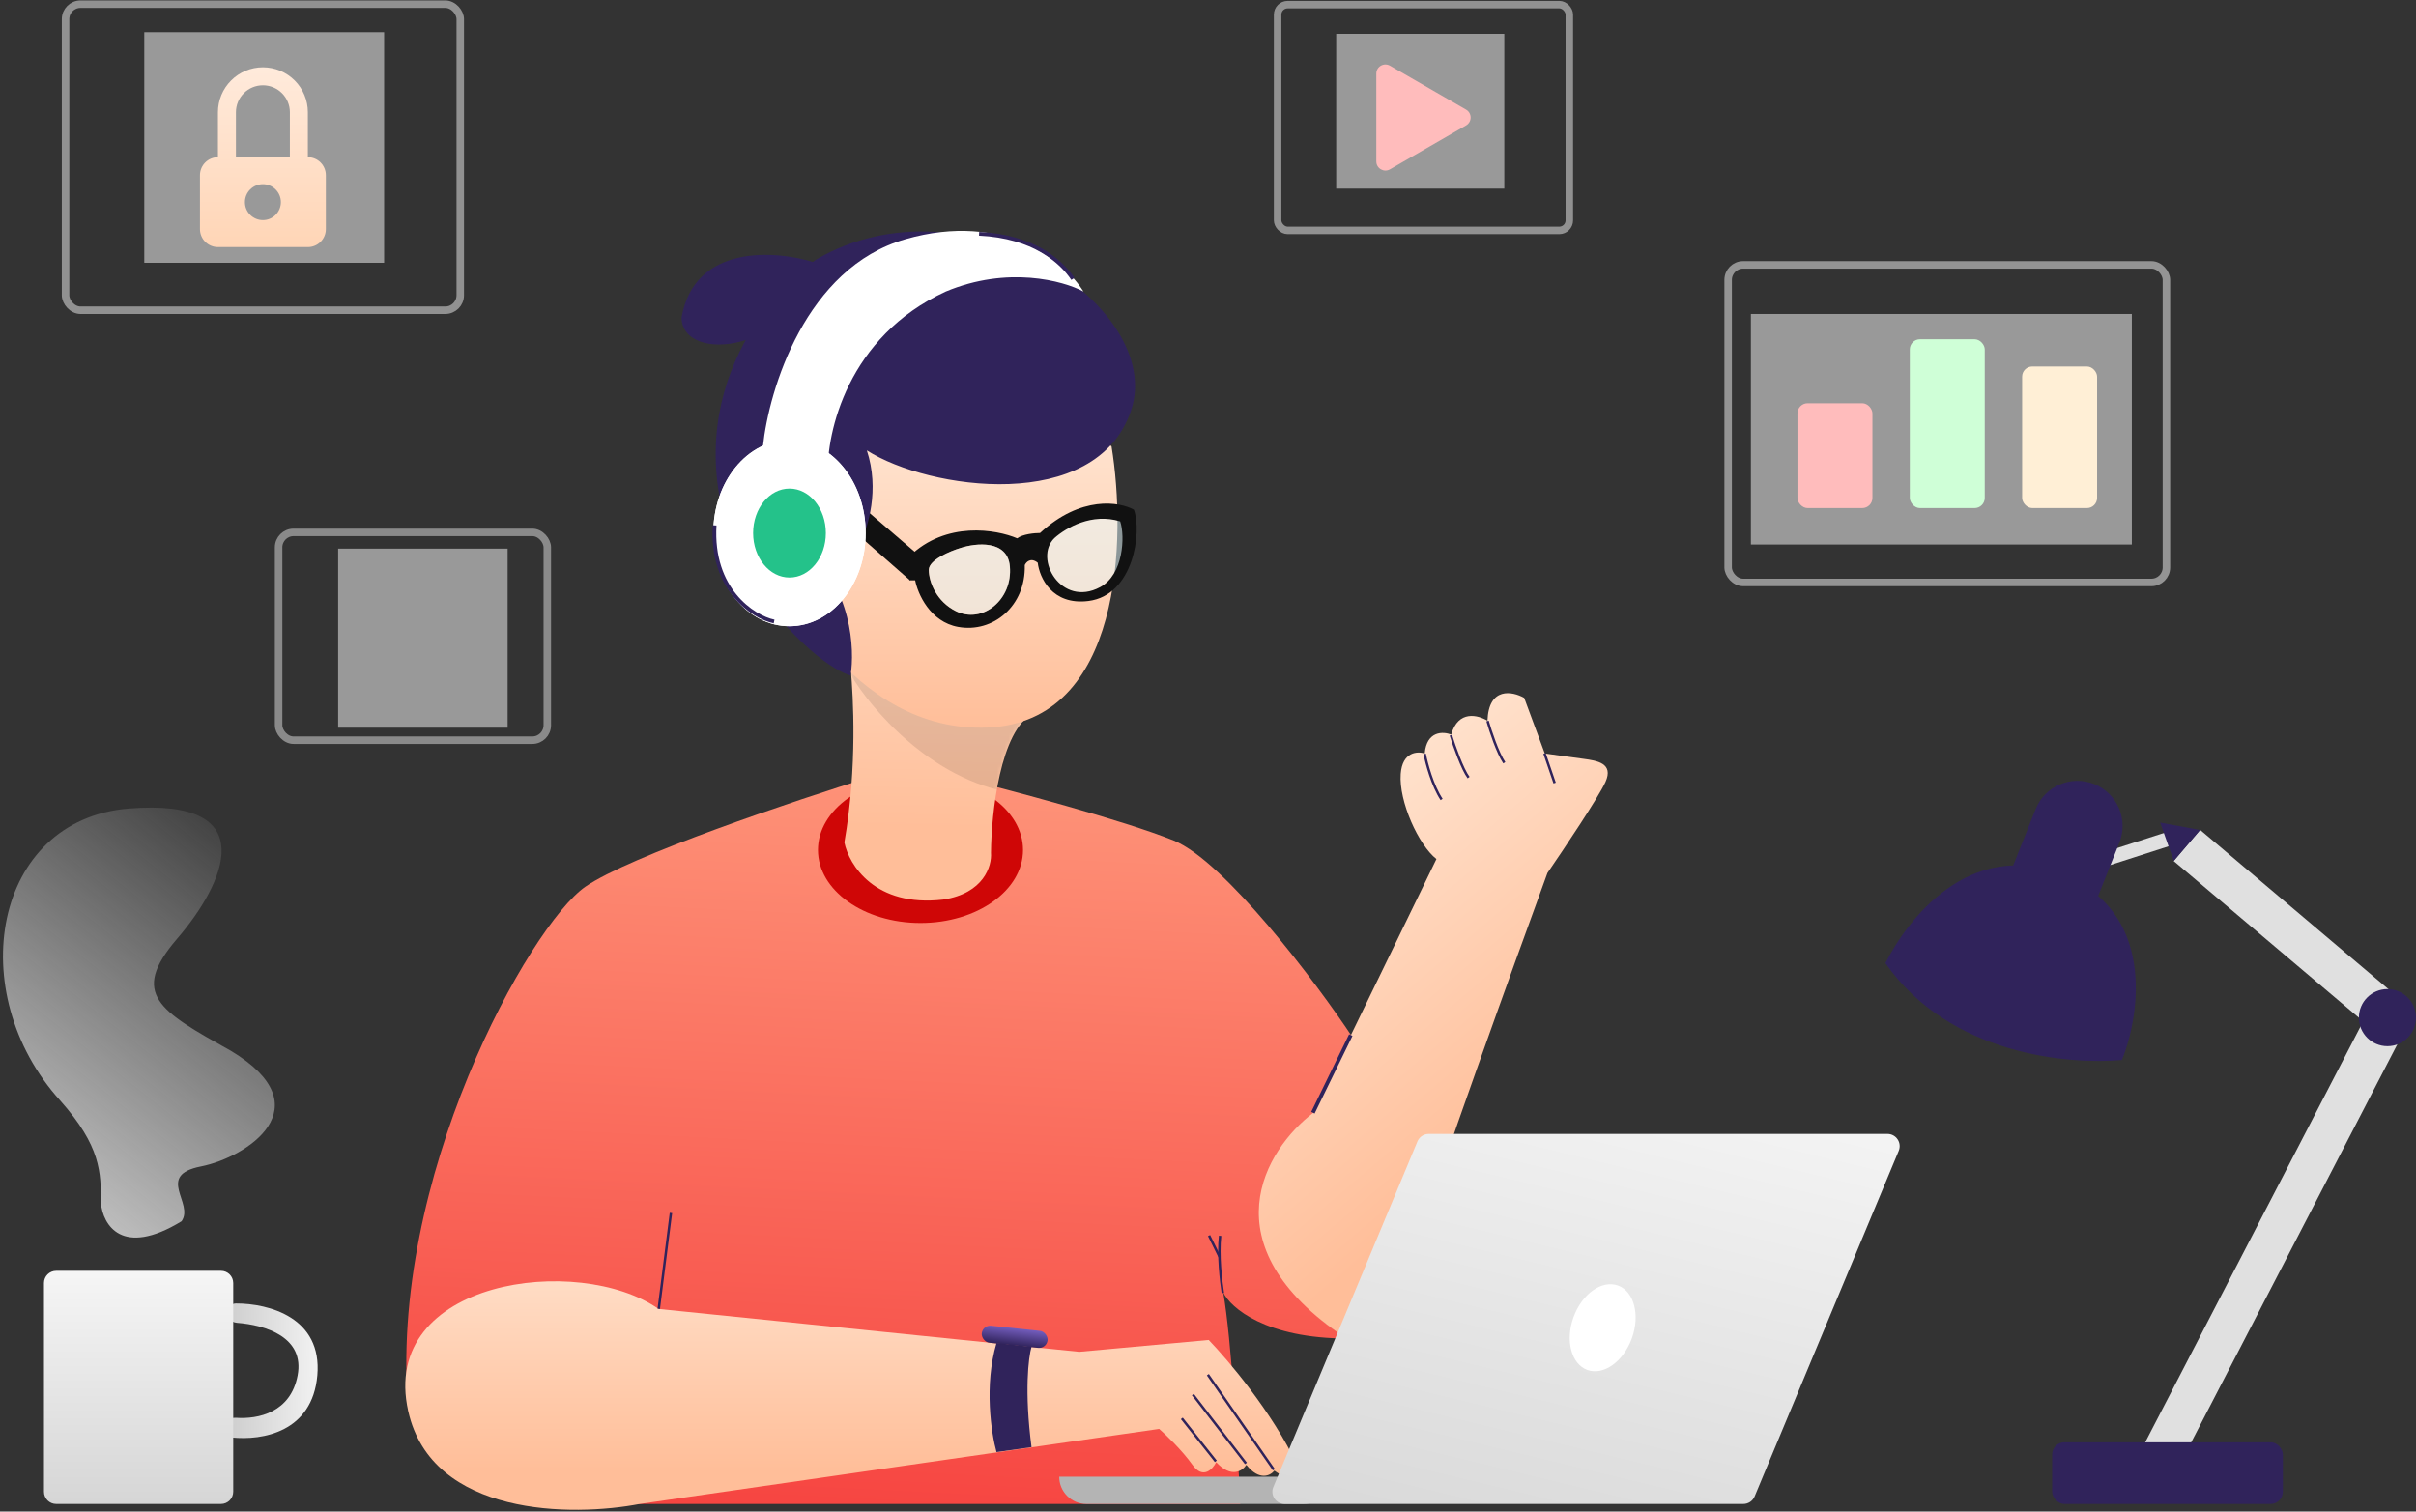 <svg width="612" height="383" viewBox="0 0 612 383" fill="none" xmlns="http://www.w3.org/2000/svg" xmlns:xlink="http://www.w3.org/1999/xlink">
<rect x="0" y="0" width="612" height="383" fill="#333333" stroke="none"/>
<path d="M148.253 224.689C159.46 216.907 201.156 202.889 220.604 196.853H242.447C255.411 200.066 284.535 207.791 297.326 212.976C310.117 218.161 333.436 248.866 342.799 263.126L332.611 282.633C306.684 308.215 327.574 330.8 341.402 339.154C320.661 339.154 311.73 331.376 309.858 327.487C311.932 339.241 313.603 368.106 314.179 381.07H161.641V357.51H103.462C98.1 298.848 134.244 234.417 148.253 224.689Z" fill="url(#paint0_linear)"/>
<ellipse cx="233.172" cy="215.361" rx="25.973" ry="18.508" fill="#CF0606"/>
<path d="M213.89 213.45C217.262 194.065 216.074 176.128 215.547 169.939C216.284 164.145 246.944 174.997 261.692 180.792C253.37 185.006 251.114 206.075 251.026 216.083C251.289 219.376 249.235 226.355 238.911 227.935C221.634 229.937 215.032 219.112 213.89 213.45Z" fill="url(#paint1_linear)"/>
<mask id="mask0" mask-type="alpha" maskUnits="userSpaceOnUse" x="213" y="168" width="49" height="61">
<path d="M213.89 213.45C217.262 194.065 216.074 176.128 215.547 169.939C216.284 164.145 246.944 174.997 261.692 180.792C253.37 185.006 251.114 206.075 251.026 216.083C251.289 219.376 249.235 226.355 238.911 227.935C221.634 229.937 215.032 219.112 213.89 213.45Z" fill="#BABABA"/>
</mask>
<g mask="url(#mask0)">
<path opacity="0.1" d="M256.589 200.902C235.826 197.662 220.433 179.408 215.331 170.686C227.182 168.241 253.828 164.819 265.608 170.686C277.389 176.553 264.504 193.275 256.589 200.902Z" fill="black"/>
</g>
<path d="M250.264 184.341C284.366 182.858 285.34 136.222 281.565 113.089C219.951 60.865 195.211 101.9 190.544 128.945C196.241 148.028 216.161 185.824 250.264 184.341Z" fill="url(#paint2_linear)"/>
<path d="M206.245 66.475C196.434 63.382 175.98 61.836 172.653 80.392C172.653 92.389 201.606 89.349 206.245 66.475Z" fill="#30235B"/>
<path d="M218.058 128.098L231.953 140.032L230.445 146.992L217.485 135.618L218.058 128.098Z" fill="#111111"/>
<path d="M203.929 138.83C215.791 148.879 216.56 164.571 215.461 171.161C211.617 170.131 200.881 163.459 188.69 145.008C169.25 105.304 192.671 75.609 206.812 65.725C244.703 43.69 295.362 77.874 286.507 104.028C277.652 130.181 235.299 124.14 219.58 114.118C222.874 124.003 219.854 133.75 217.932 137.388C210.519 120.09 189.102 126.268 203.929 138.83Z" fill="#30235B"/>
<path d="M229.321 60.622C254.553 53.374 269.92 66.438 274.45 73.875C269.361 71.135 255.258 67.299 239.555 73.875C214.726 85.283 209.301 109.609 209.693 120.346L193.252 119.172V113.132C194.762 98.649 204.089 67.869 229.321 60.622Z" fill="white"/>
<ellipse cx="199.985" cy="135.067" rx="19.298" ry="23.609" fill="white"/>
<ellipse cx="199.985" cy="135.067" rx="19.298" ry="23.609" fill="white"/>
<ellipse cx="199.985" cy="135.067" rx="9.211" ry="11.269" fill="#24C28A"/>
<path opacity="0.5" d="M284.303 131.464C277.15 129.254 269.447 133.967 266.489 136.6C261.111 141.735 269.266 154.792 278.695 148.777C286.238 143.965 285.577 135.231 284.303 131.464Z" fill="#E6FCFF"/>
<path fill-rule="evenodd" clip-rule="evenodd" d="M263.458 135.05C273.804 125.493 283.615 127.126 287.228 129.138C289.318 134.673 287.228 150.849 275.69 152.283C266.459 153.43 263.296 146.294 262.868 142.582C261.114 141.165 259.948 142.387 259.585 143.174C259.888 153.49 251.596 160.467 242.696 158.849C235.577 157.555 232.478 150.441 231.818 147.045H230.346V141.01C239.617 131.932 252.425 134.157 257.67 136.404C259.049 135.321 262.104 135.05 263.458 135.05ZM283.76 132.112C276.607 129.901 270.072 133.689 267.114 136.322C261.736 141.457 268.8 154.038 278.669 148.777C284.579 145.627 285.033 135.878 283.76 132.112ZM243.315 138.843C247.22 137.572 255.185 136.722 255.795 143.489C256.558 151.948 248.861 158.188 242.136 154.86C237.266 152.45 235.272 147.51 235.272 144.39C235.272 141.894 240.634 139.652 243.315 138.843Z" fill="#111111"/>
<path opacity="0.5" d="M255.821 143.489C255.211 136.722 247.246 137.572 243.34 138.844C240.66 139.652 235.298 141.894 235.298 144.39C235.298 147.51 237.292 152.45 242.162 154.86C248.887 158.188 256.583 151.948 255.821 143.489Z" fill="#E6FCFF"/>
<path d="M103.413 357.585C109.412 384.321 145.039 384.375 162.102 381.061L293.628 362.058C295.323 363.531 299.384 367.413 302.061 371.165C304.738 374.916 307.192 372.279 308.084 370.491C311.939 374.668 314.777 372.68 315.714 371.165C319.034 375.344 321.827 373.885 322.809 372.633C327.413 376.06 328.576 373.082 328.581 371.165C322.299 357.862 311.029 344.529 306.18 339.525L273.385 342.528L166.83 331.664C146.614 317.481 95.914 324.165 103.413 357.585Z" fill="url(#paint3_linear)"/>
<path d="M358.251 317.133C352.31 336.319 344.12 339.671 340.767 338.949C305.481 315.337 320.633 291.141 332.62 281.995L363.865 217.664C359.341 214.126 354.301 203.059 354.818 196.08C355.232 190.497 359.04 190.31 360.892 190.915C361.409 185.13 365.588 185.314 367.613 186.129C369.371 179.822 374.463 181.175 376.789 182.639C377.099 173.954 383.122 175.144 386.094 176.824L391.312 190.915C393.444 191.211 398.388 191.895 401.111 192.267C404.515 192.731 408.848 193.35 406.681 198.146C404.949 201.984 396.16 215.115 391.982 221.201C383.214 245.184 364.193 297.946 358.251 317.133Z" fill="url(#paint4_linear)"/>
<path d="M268.31 374.167H337.116C337.116 377.979 334.025 381.07 330.213 381.07H275.212C271.4 381.07 268.31 377.979 268.31 374.167Z" fill="#B4B4B4"/>
<path d="M359.053 289.218C359.534 288.064 360.662 287.313 361.912 287.313H478.112C480.322 287.313 481.821 289.561 480.971 291.601L444.466 379.164C443.985 380.318 442.858 381.07 441.608 381.07H325.407C323.197 381.07 321.698 378.821 322.549 376.781L359.053 289.218Z" fill="url(#paint5_linear)"/>
<path d="M166.87 331.632L169.956 307.343" stroke="#30235B" stroke-width="0.619"/>
<path d="M309.764 327.631C309.301 324.78 308.514 317.889 309.069 313.134" stroke="#30235B" stroke-width="0.619"/>
<path d="M308.925 318.451L306.271 313.072" stroke="#30235B" stroke-width="0.619"/>
<path d="M307.986 370.269L299.368 359.392" stroke="#30235B" stroke-width="0.619"/>
<path d="M315.614 370.807L302.164 353.352" stroke="#30235B" stroke-width="0.619"/>
<path d="M322.685 372.407L305.967 348.319" stroke="#30235B" stroke-width="0.619"/>
<path d="M360.888 191.019C361.349 193.415 362.851 199.078 365.177 202.566" stroke="#30235B" stroke-width="0.619"/>
<path d="M376.818 182.69C377.522 185.162 379.356 190.737 381.056 193.262" stroke="#30235B" stroke-width="0.619"/>
<path d="M367.52 186.282C368.349 188.973 370.409 194.889 372.012 197.026" stroke="#30235B" stroke-width="0.619"/>
<path d="M391.246 190.906L393.81 198.408" stroke="#30235B" stroke-width="0.619"/>
<ellipse cx="405.978" cy="336.423" rx="7.861" ry="11.381" transform="rotate(19.9 405.978 336.423)" fill="white"/>
<rect x="609.137" y="261.004" width="126.405" height="10.354" transform="rotate(117.371 609.137 261.004)" fill="#E0E0E0"/>
<rect x="519.833" y="365.447" width="58.443" height="15.623" rx="3.097" fill="#30235B"/>
<rect x="602.449" y="262.019" width="67.897" height="10.354" transform="rotate(-139.766 602.449 262.019)" fill="#E0E0E0"/>
<rect x="551.719" y="213.653" width="20.032" height="3.567" transform="rotate(162.128 551.719 213.653)" fill="#E0E0E0"/>
<circle cx="604.767" cy="257.849" r="7.233" fill="#30235B"/>
<path d="M547.196 208.427L557.329 210.308L550.633 218.144L547.196 208.427Z" fill="#30235B"/>
<path d="M515.634 205.05C517.968 199.187 524.613 196.326 530.476 198.66C536.339 200.994 539.2 207.639 536.866 213.503L530.412 229.715L509.18 221.262L515.634 205.05Z" fill="#30235B"/>
<path d="M522.366 221.591C498.803 212.339 483.125 233.065 477.59 244.042C493.951 267.368 523.921 269.764 537.503 268.59C542.276 256.779 545.93 230.843 522.366 221.591Z" fill="#30235B"/>
<path d="M45.992 309.441C30.83 318.722 26.059 310.258 25.569 304.867C25.569 297.024 25.569 290.489 15.275 278.888C-9.559 251.44 -1.716 207.653 32.594 204.875C66.905 202.098 56.939 223.828 44.848 237.879C32.782 251.902 40.407 256.161 58.465 266.248L58.572 266.308C82.1 280.522 62.494 293.266 50.893 295.554C39.293 297.841 49.26 304.867 45.992 309.441Z" fill="url(#paint6_linear)"/>
<path d="M196.089 157.483C190.716 156.355 180.059 149.308 181.021 133.118" stroke="#30235B" stroke-width="0.949"/>
<path d="M271.78 70.657C268.855 66.315 261.945 59.898 248.015 59.24" stroke="#30235B" stroke-width="0.949"/>
<path d="M80.382 348.499C81.664 333.806 68.085 330.269 59.78 330.27C58.781 330.27 57.929 330.954 57.639 331.909C57.166 333.471 58.364 335.046 59.991 335.169C67.326 335.721 77.216 338.841 75.391 348.499C73.621 357.871 65.498 359.638 59.746 359.24C58.162 359.131 56.677 360.311 56.677 361.899C56.677 363.082 57.513 364.11 58.69 364.233C66.449 365.047 79.126 362.888 80.382 348.499Z" fill="url(#paint7_linear)"/>
<path d="M59.08 325.094V377.973C59.08 379.683 57.693 381.07 55.983 381.07H14.235C12.524 381.07 11.138 379.683 11.138 377.973L11.138 325.094C11.138 323.384 12.524 321.997 14.235 321.997H55.983C57.693 321.997 59.08 323.384 59.08 325.094Z" fill="url(#paint8_linear)"/>
<path d="M332.578 281.938L342.169 262.272" stroke="#30235B" stroke-width="0.949"/>
<path d="M252.429 340.283C249.241 351.043 251.101 363.199 252.429 367.932L261.294 366.675C259.446 352.574 260.524 343.857 261.294 341.262L252.429 340.283Z" fill="#30235B"/>
<rect x="248.917" y="335.674" width="16.767" height="4.347" rx="2.173" transform="rotate(6.017 248.917 335.674)" fill="url(#paint9_linear)"/>
<rect opacity="0.5" x="323.635" y="1.176" width="73.894" height="57.204" rx="2.543" stroke="#F0F0F0" stroke-width="1.899"/>
<path d="M371.373 27.778C372.913 28.667 372.913 30.889 371.373 31.778L352.1 42.905C350.56 43.794 348.636 42.683 348.636 40.905V18.65C348.636 16.873 350.56 15.762 352.1 16.651L371.373 27.778Z" fill="#FF7979"/>
<rect opacity="0.5" x="338.473" y="8.57" width="42.583" height="39.228" fill="white"/>
<rect opacity="0.5" x="16.606" y="1.059" width="99.983" height="77.548" rx="3.798" stroke="#F0F0F0" stroke-width="1.899"/>
<path d="M77.986 39.833C79.194 39.833 80.353 40.313 81.207 41.167C82.062 42.021 82.542 43.18 82.542 44.388V58.054C82.542 59.263 82.062 60.421 81.207 61.276C80.353 62.13 79.194 62.61 77.986 62.61H55.209C54.001 62.61 52.842 62.13 51.988 61.276C51.134 60.421 50.654 59.263 50.654 58.054V44.388C50.654 43.18 51.134 42.021 51.988 41.167C52.842 40.313 54.001 39.833 55.209 39.833V28.444C55.209 25.424 56.409 22.527 58.545 20.392C60.681 18.256 63.577 17.056 66.598 17.056C69.618 17.056 72.515 18.256 74.651 20.392C76.786 22.527 77.986 25.424 77.986 28.444V39.833ZM66.598 55.777C67.806 55.777 68.965 55.297 69.819 54.443C70.673 53.588 71.153 52.429 71.153 51.221C71.153 50.013 70.673 48.855 69.819 48C68.965 47.146 67.806 46.666 66.598 46.666C65.39 46.666 64.231 47.146 63.377 48C62.522 48.855 62.042 50.013 62.042 51.221C62.042 52.429 62.522 53.588 63.377 54.443C64.231 55.297 65.39 55.777 66.598 55.777ZM73.431 39.833V28.444C73.431 26.632 72.711 24.894 71.43 23.613C70.148 22.331 68.41 21.611 66.598 21.611C64.785 21.611 63.047 22.331 61.766 23.613C60.485 24.894 59.765 26.632 59.765 28.444V39.833H73.431Z" fill="url(#paint10_linear)"/>
<rect opacity="0.5" x="36.549" y="8.152" width="60.754" height="58.431" fill="white"/>
<rect opacity="0.5" x="70.572" y="134.896" width="68.066" height="52.659" rx="3.798" stroke="#E2E2E2" stroke-width="1.899"/>
<mask id="mask1" mask-type="alpha" maskUnits="userSpaceOnUse" x="88" y="145" width="33" height="33">
<rect x="88.452" y="145.073" width="32.304" height="32.304" fill="url(#pattern0)"/>
</mask>
<g mask="url(#mask1)">
<rect x="80.637" y="131.939" width="44.327" height="54.67" fill="#FF7979"/>
</g>
<rect opacity="0.5" x="85.657" y="139.016" width="42.932" height="45.367" fill="white"/>
<rect opacity="0.5" x="437.758" y="67.114" width="111.022" height="80.467" rx="3.798" stroke="#F7F7F7" stroke-width="1.899"/>
<rect x="455.318" y="102.172" width="18.988" height="26.565" rx="2.58" fill="#FF7979"/>
<rect x="483.774" y="85.957" width="18.988" height="42.78" rx="2.58" fill="#9EFFAE"/>
<rect x="512.23" y="92.857" width="18.988" height="35.88" rx="2.58" fill="#FFDEAD"/>
<rect opacity="0.5" x="443.521" y="79.556" width="96.497" height="58.414" fill="white"/>
<defs>
<pattern id="pattern0" patternContentUnits="objectBoundingBox" width="1" height="1">
<use xlink:href="#image0" transform="scale(0.002)"/>
</pattern>
<linearGradient id="paint0_linear" x1="235.261" y1="166.563" x2="222.861" y2="414.901" gradientUnits="userSpaceOnUse">
<stop stop-color="#FF9F81"/>
<stop offset="1" stop-color="#F53838"/>
</linearGradient>
<linearGradient id="paint1_linear" x1="235.127" y1="99.344" x2="232.91" y2="209.644" gradientUnits="userSpaceOnUse">
<stop stop-color="#FFEFE0"/>
<stop offset="1" stop-color="#FFBE99"/>
</linearGradient>
<linearGradient id="paint2_linear" x1="236.808" y1="87.928" x2="236.808" y2="184.383" gradientUnits="userSpaceOnUse">
<stop stop-color="#FFEFE0"/>
<stop offset="1" stop-color="#FFBE99"/>
</linearGradient>
<linearGradient id="paint3_linear" x1="215.622" y1="288.635" x2="215.622" y2="372.501" gradientUnits="userSpaceOnUse">
<stop offset="0.068" stop-color="#FFEFE0"/>
<stop offset="1" stop-color="#FFBE99"/>
</linearGradient>
<linearGradient id="paint4_linear" x1="332.507" y1="165.546" x2="413.893" y2="260.794" gradientUnits="userSpaceOnUse">
<stop stop-color="#FFEFE0"/>
<stop offset="1" stop-color="#FFBE99"/>
</linearGradient>
<linearGradient id="paint5_linear" x1="435.21" y1="216.948" x2="389.565" y2="406.293" gradientUnits="userSpaceOnUse">
<stop offset="0.017" stop-color="white"/>
<stop offset="1" stop-color="#D7D7D7"/>
</linearGradient>
<linearGradient id="paint6_linear" x1="-22.691" y1="321.388" x2="69.622" y2="204.633" gradientUnits="userSpaceOnUse">
<stop stop-color="#ECECEC"/>
<stop offset="1" stop-color="#F5F5F5" stop-opacity="0"/>
</linearGradient>
<linearGradient id="paint7_linear" x1="88.513" y1="337.422" x2="56.677" y2="338.121" gradientUnits="userSpaceOnUse">
<stop stop-color="white"/>
<stop offset="1" stop-color="#CCCCCC"/>
</linearGradient>
<linearGradient id="paint8_linear" x1="35.109" y1="304.164" x2="35.109" y2="399.388" gradientUnits="userSpaceOnUse">
<stop stop-color="white"/>
<stop offset="1" stop-color="#CCCCCC"/>
</linearGradient>
<linearGradient id="paint9_linear" x1="256.982" y1="334.824" x2="256.87" y2="340.092" gradientUnits="userSpaceOnUse">
<stop stop-color="#7F67CE"/>
<stop offset="1" stop-color="#30235B"/>
</linearGradient>
<linearGradient id="paint10_linear" x1="66.598" y1="17.056" x2="66.598" y2="62.61" gradientUnits="userSpaceOnUse">
<stop stop-color="#FFD5B7"/>
<stop offset="1" stop-color="#FFAB6D"/>
</linearGradient>
</defs>
</svg>
